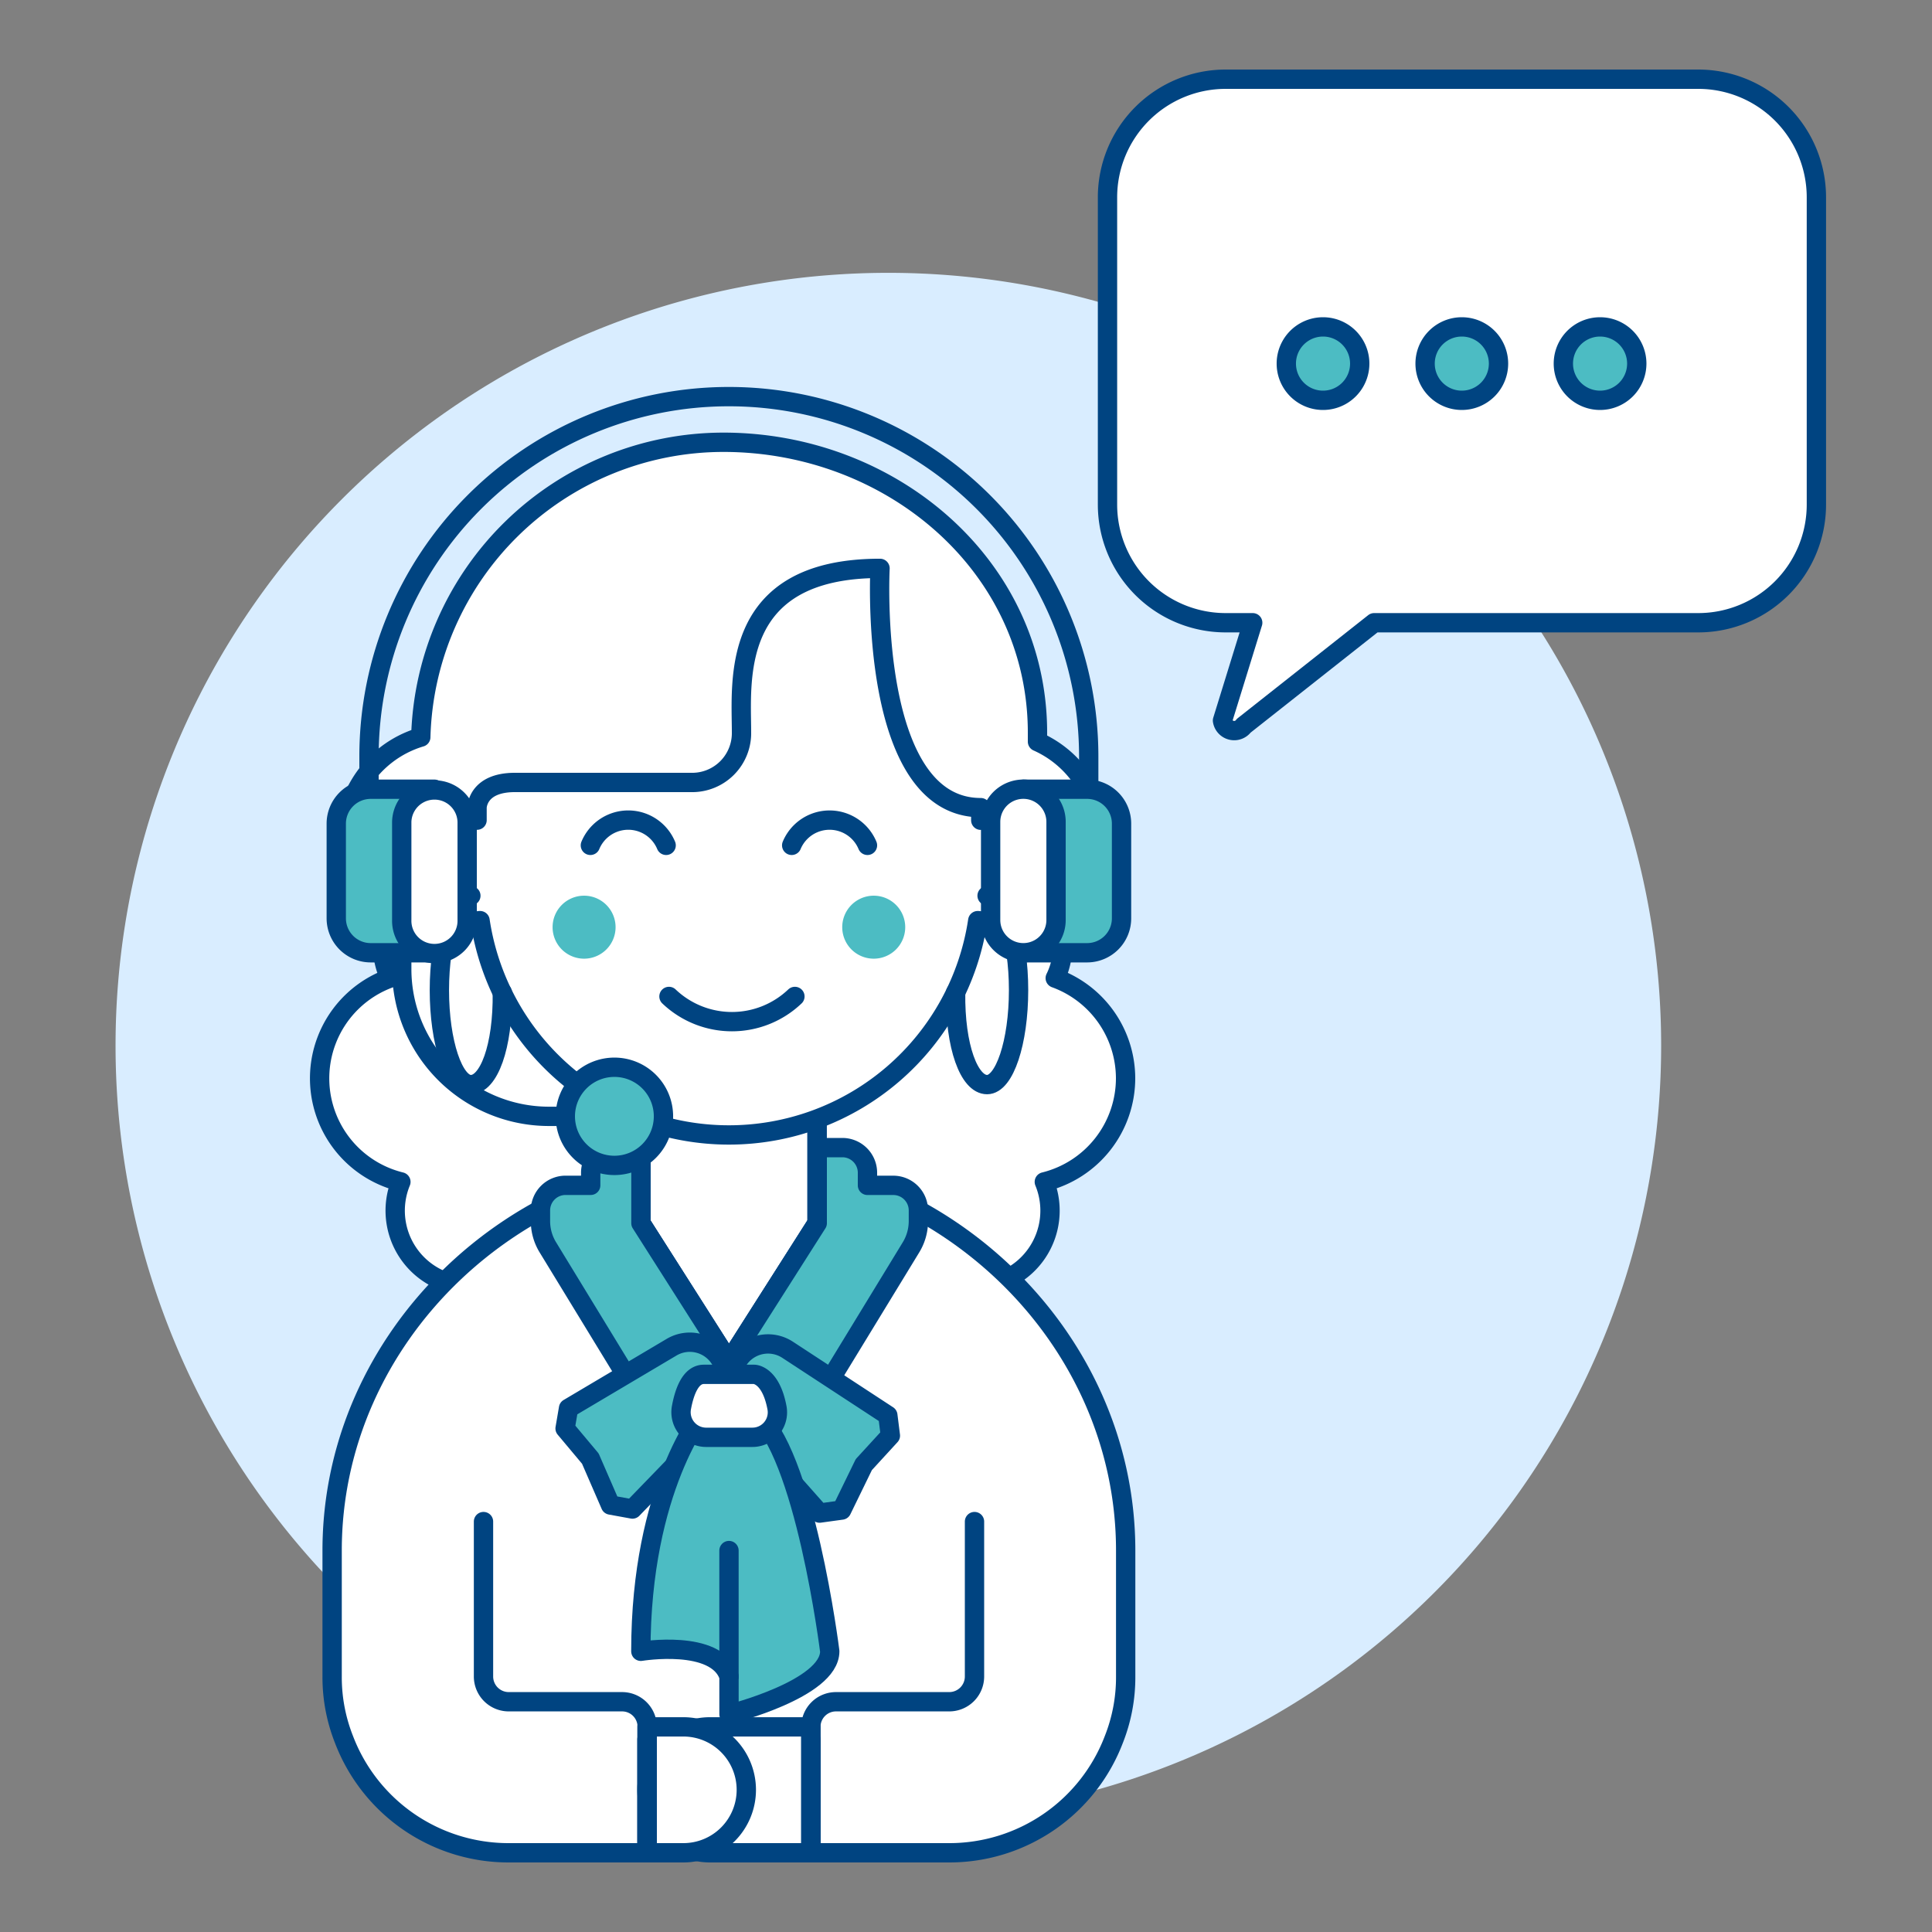 <svg viewBox="0 0 100 100" height="100" width="100" xmlns="http://www.w3.org/2000/svg"><rect x="0" y="0" width="100" height="100" fill="#808080" stroke="none"/><path d="M5.981 54.122 A40.000 40.000 0 1 0 85.981 54.122 A40.000 40.000 0 1 0 5.981 54.122 Z" fill="#d9edff"/><path d="M58.26,55.813a5.526,5.526,0,0,0-3.641-5.185,3.7,3.7,0,0,0,.181-2.841,5.505,5.505,0,0,0-1.1-9.4v-.46c0-8.663-7.589-15.035-16.252-15.035A15.678,15.678,0,0,0,21.78,38.153a5.5,5.5,0,0,0-1.775,9.634,3.694,3.694,0,0,0,.18,2.841,5.516,5.516,0,0,0,.565,10.546,3.905,3.905,0,0,0,3.616,5.394c.079,0,.154-.018.232-.023a3.9,3.9,0,0,0,3.679,2.631c.022,0,.042-.007.065-.007a3.891,3.891,0,0,0,3.334,3.214,5.86,5.86,0,0,0,11.452,0,3.892,3.892,0,0,0,3.335-3.214c.022,0,.042.007.065.007a3.9,3.9,0,0,0,3.678-2.631c.079,0,.153.023.233.023a3.905,3.905,0,0,0,3.615-5.394A5.53,5.53,0,0,0,58.26,55.813Z" fill="#ffffff"/><path d="M58.26,55.813a5.526,5.526,0,0,0-3.641-5.185,3.7,3.7,0,0,0,.181-2.841,5.505,5.505,0,0,0-1.1-9.4v-.46c0-8.663-7.589-15.035-16.252-15.035A15.678,15.678,0,0,0,21.78,38.153a5.5,5.5,0,0,0-1.775,9.634,3.694,3.694,0,0,0,.18,2.841,5.516,5.516,0,0,0,.565,10.546,3.905,3.905,0,0,0,3.616,5.394c.079,0,.154-.018.232-.023a3.9,3.9,0,0,0,3.679,2.631c.022,0,.042-.007.065-.007a3.891,3.891,0,0,0,3.334,3.214,5.86,5.86,0,0,0,11.452,0,3.892,3.892,0,0,0,3.335-3.214c.022,0,.042.007.065.007a3.9,3.9,0,0,0,3.678-2.631c.079,0,.153.023.233.023a3.905,3.905,0,0,0,3.615-5.394A5.53,5.53,0,0,0,58.26,55.813Z" fill="none" stroke="#004481" stroke-linecap="round" stroke-linejoin="round"/><path d="M37.728,60.056c-11.056.129-20.537,9.122-20.537,20.2v6.518a8.734,8.734,0,0,0,.613,3.259A9.113,9.113,0,0,0,26.317,95.9h7.17V90.034H41.97V95.9h7.17a9.112,9.112,0,0,0,8.512-5.866,8.734,8.734,0,0,0,.613-3.259V80.257C58.265,69.178,48.784,60.185,37.728,60.056Z" fill="#ffffff"/><path d="M37.728,60.056c-11.056.129-20.537,9.122-20.537,20.2v6.518a8.734,8.734,0,0,0,.613,3.259A9.113,9.113,0,0,0,26.317,95.9h7.17V90.034H41.97V95.9h7.17a9.112,9.112,0,0,0,8.512-5.866,8.734,8.734,0,0,0,.613-3.259V80.257C58.265,69.178,48.784,60.185,37.728,60.056Z" fill="none" stroke="#004481" stroke-linecap="round" stroke-linejoin="round"/><path d="M42.291 63.309L37.728 70.479 33.165 63.309 33.165 56.139 42.291 56.139 42.291 63.309z" fill="#ffffff" stroke="#004481" stroke-linecap="round" stroke-linejoin="round"/><path d="M42.291 63.309L37.728 70.479 33.165 63.309 33.165 56.139 42.291 56.139 42.291 63.309z" fill="none" stroke="#004481" stroke-linecap="round" stroke-linejoin="round"/><path d="M53.372,45.058a2.615,2.615,0,0,1-2.608,2.607c-.052,0-.1-.013-.156-.013a13.024,13.024,0,0,1-25.76,0c-.052,0-.1.013-.156.013a2.607,2.607,0,1,1,0-5.214V41.8s0-1.3,1.955-1.3h9.126a2.553,2.553,0,0,0,2.607-2.607c0-2.607-.652-8.474,7.17-8.474,0,0-.652,12.385,5.214,12.385v.652A2.615,2.615,0,0,1,53.372,45.058Z" fill="#ffffff" stroke="#004481" stroke-linecap="round" stroke-linejoin="round"/><path d="M44.9,43.755a2.125,2.125,0,0,0-3.922,0" fill="none" stroke="#004481" stroke-linecap="round" stroke-linejoin="round"/><path d="M34.479,43.755a2.124,2.124,0,0,0-3.921,0" fill="none" stroke="#004481" stroke-linecap="round" stroke-linejoin="round"/><path d="M28.602 47.991 A1.630 1.630 0 1 0 31.862 47.991 A1.630 1.630 0 1 0 28.602 47.991 Z" fill="#4cbcc3"/><path d="M43.594 47.991 A1.630 1.630 0 1 0 46.854 47.991 A1.630 1.630 0 1 0 43.594 47.991 Z" fill="#4cbcc3"/><path d="M34.626,51.576a4.724,4.724,0,0,0,6.518,0" fill="none" stroke="#004481" stroke-linecap="round" stroke-linejoin="round"/><path d="M26,51.37c.038,2.811-.705,4.769-1.628,4.769-.9,0-1.63-2.189-1.63-4.889s.73-4.888,1.63-4.888" fill="none" stroke="#004481" stroke-linecap="round" stroke-linejoin="round"/><path d="M49.463,51.37c-.038,2.811.706,4.769,1.628,4.769.9,0,1.63-2.189,1.63-4.889s-.73-4.888-1.63-4.888" fill="none" stroke="#004481" stroke-linecap="round" stroke-linejoin="round"/><path d="M46.2,61.354H44.9V60.7a1.3,1.3,0,0,0-1.3-1.3h-1.3v3.911l-4.563,7.17-4.563-7.17V59.4h-1.3a1.3,1.3,0,0,0-1.3,1.3v.652h-1.3a1.3,1.3,0,0,0-1.3,1.3v.556a2.605,2.605,0,0,0,.4,1.382l6.774,11.1h5.214l6.774-11.1a2.605,2.605,0,0,0,.4-1.382v-.556A1.3,1.3,0,0,0,46.2,61.354Z" fill="#4cbcc3" stroke="#004481" stroke-linecap="round" stroke-linejoin="round"/><path d="M34.759,69.732l-5.332,3.162-.178,1.043,1.307,1.56L31.6,77.9l1.135.207,4.687-4.841a1.848,1.848,0,0,0,.262-2.228l-.39-.658A1.848,1.848,0,0,0,34.759,69.732Z" fill="#4cbcc3" stroke="#004481" stroke-linecap="round" stroke-linejoin="round"/><path d="M40.766,69.864l5.188,3.395.132,1.049-1.375,1.5-1.146,2.352-1.143.157-4.469-5.043a1.846,1.846,0,0,1-.163-2.237l.418-.64A1.848,1.848,0,0,1,40.766,69.864Z" fill="#4cbcc3" stroke="#004481" stroke-linecap="round" stroke-linejoin="round"/><path d="M36.43,73.086S33.17,77,33.17,85.471c0,0,3.911-.652,4.563,1.3V88.73s5.215-1.3,5.215-3.259c0,0-1.3-10.429-3.911-12.385Z" fill="#4cbcc3" stroke="#004481" stroke-linecap="round" stroke-linejoin="round"/><path d="M40.223,72.9c-.32-1.764-1.186-1.764-1.186-1.764H36.43c-.68,0-1.005.885-1.161,1.733a1.3,1.3,0,0,0,1.286,1.526h2.378A1.293,1.293,0,0,0,40.223,72.9Z" fill="#ffffff" stroke="#004481" stroke-linecap="round" stroke-linejoin="round"/><path d="M37.732 80.256L37.732 86.775" fill="#ffffff" stroke="#004481" stroke-linecap="round" stroke-linejoin="round"/><path d="M36.746,95.9H41.97V89.382H36.746a3.259,3.259,0,0,0-3.259,3.259h0A3.259,3.259,0,0,0,36.746,95.9Z" fill="#ffffff" stroke="#004481" stroke-linecap="round" stroke-linejoin="round"/><path d="M41.97,95.9V89.382a1.3,1.3,0,0,1,1.3-1.3H49.14a1.307,1.307,0,0,0,1.3-1.3V78.757" fill="none" stroke="#004481" stroke-linecap="round" stroke-linejoin="round"/><path d="M35.37,95.9H33.487V89.382H35.37a3.259,3.259,0,0,1,3.259,3.259h0A3.259,3.259,0,0,1,35.37,95.9Z" fill="#ffffff" stroke="#004481" stroke-linecap="round" stroke-linejoin="round"/><path d="M33.5,95.9V89.382a1.3,1.3,0,0,0-1.3-1.3H26.326a1.307,1.307,0,0,1-1.3-1.3V78.757" fill="none" stroke="#004481" stroke-linecap="round" stroke-linejoin="round"/><path d="M20.794,47.621v2.54a7.621,7.621,0,0,0,7.621,7.621h.846" fill="none" stroke="#004481" stroke-linecap="round" stroke-linejoin="round"/><path d="M19.1,40.848V39.155a18.626,18.626,0,1,1,37.252,0v1.693" fill="none" stroke="#004481" stroke-linecap="round" stroke-linejoin="round"/><path d="M22.488,49.315h-3.3a1.783,1.783,0,0,1-1.783-1.783v-4.9a1.782,1.782,0,0,1,1.782-1.782h3.3Z" fill="#4cbcc3" stroke="#004481" stroke-linecap="round" stroke-linejoin="round"/><path d="M20.794,47.621a1.694,1.694,0,1,0,3.387,0v-5.08a1.694,1.694,0,0,0-3.387,0Z" fill="#ffffff" stroke="#004481" stroke-linecap="round" stroke-linejoin="round"/><path d="M52.968,49.315h3.3a1.783,1.783,0,0,0,1.783-1.783v-4.9a1.782,1.782,0,0,0-1.782-1.782h-3.3Z" fill="#4cbcc3" stroke="#004481" stroke-linecap="round" stroke-linejoin="round"/><path d="M54.661,47.621a1.693,1.693,0,1,1-3.386,0v-5.08a1.693,1.693,0,1,1,3.386,0Z" fill="#ffffff" stroke="#004481" stroke-linecap="round" stroke-linejoin="round"/><path d="M34.341,57.782A2.54,2.54,0,1,1,31.8,55.241,2.539,2.539,0,0,1,34.341,57.782Z" fill="#4cbcc3" stroke="#004481" stroke-linecap="round" stroke-linejoin="round"/><path d="M63.439,4.1H87.9a6.116,6.116,0,0,1,6.116,6.116v15.9A6.116,6.116,0,0,1,87.9,32.233H71.127l-6.751,5.331a.612.612,0,0,1-1.1-.269l1.564-5.062h-1.4a6.116,6.116,0,0,1-6.116-6.116v-15.9A6.116,6.116,0,0,1,63.439,4.1Z" fill="#ffffff"/><path d="M63.439,4.1H87.9a6.116,6.116,0,0,1,6.116,6.116v15.9A6.116,6.116,0,0,1,87.9,32.233H71.127l-6.751,5.331a.612.612,0,0,1-1.1-.269l1.564-5.062h-1.4a6.116,6.116,0,0,1-6.116-6.116v-15.9A6.116,6.116,0,0,1,63.439,4.1Z" fill="none" stroke="#004481" stroke-linecap="round" stroke-linejoin="round"/><path d="M66.579 18.820 A1.900 1.900 0 1 0 70.379 18.820 A1.900 1.900 0 1 0 66.579 18.820 Z" fill="#4cbcc3" stroke="#004481" stroke-linecap="round" stroke-linejoin="round"/><path d="M73.763 18.820 A1.900 1.900 0 1 0 77.563 18.820 A1.900 1.900 0 1 0 73.763 18.820 Z" fill="#4cbcc3" stroke="#004481" stroke-linecap="round" stroke-linejoin="round"/><path d="M80.919 18.820 A1.900 1.900 0 1 0 84.719 18.820 A1.900 1.900 0 1 0 80.919 18.820 Z" fill="#4cbcc3" stroke="#004481" stroke-linecap="round" stroke-linejoin="round"/></svg>